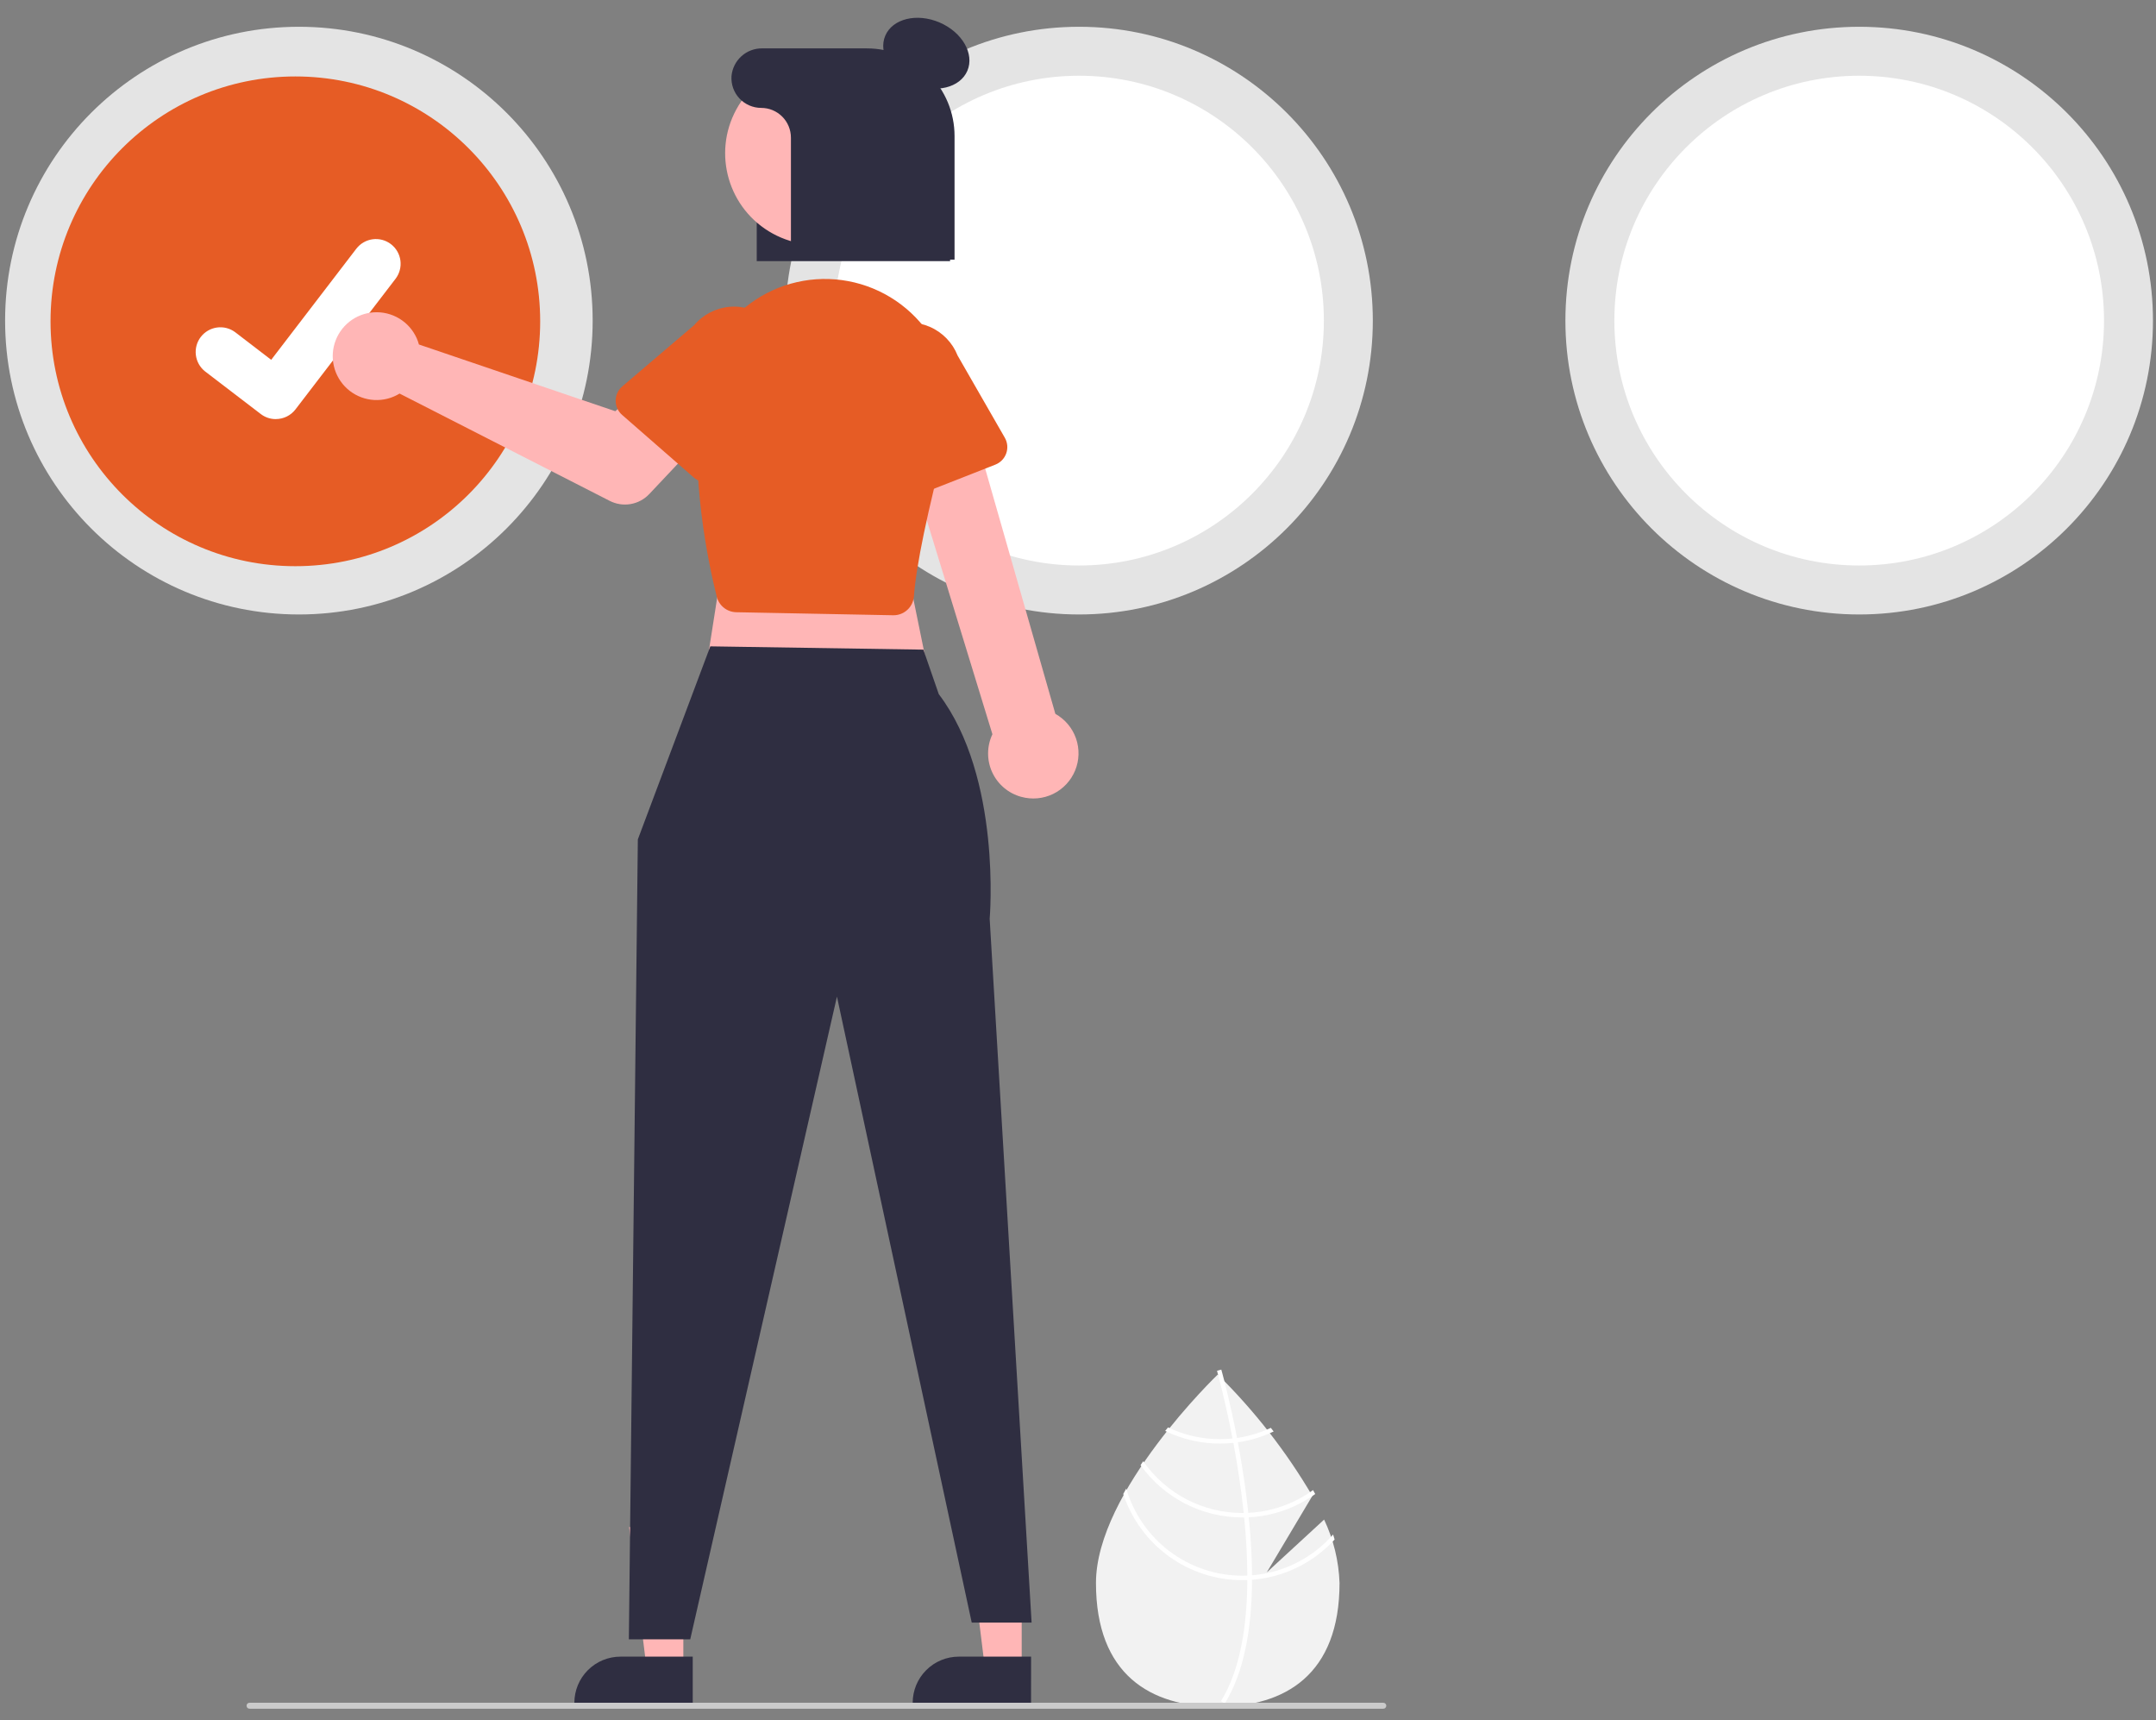 <svg width="173" height="138" viewBox="0 0 173 138" fill="none" xmlns="http://www.w3.org/2000/svg">
<rect x="0" y="0" width="173" height="138" fill="#808080" stroke="none"/>
<path d="M23.982 49.295C37.001 49.295 47.556 38.741 47.556 25.722C47.556 12.703 37.001 2.148 23.982 2.148C10.963 2.148 0.409 12.703 0.409 25.722C0.409 38.741 10.963 49.295 23.982 49.295Z" fill="#E4E4E4"/>
<path d="M23.7 45.422C34.55 45.422 43.345 36.627 43.345 25.778C43.345 14.928 34.55 6.133 23.7 6.133C12.85 6.133 4.055 14.928 4.055 25.778C4.055 36.627 12.85 45.422 23.7 45.422Z" fill="#E65C25"/>
<path d="M22.126 33.622C21.699 33.623 21.283 33.484 20.942 33.228L20.92 33.212L16.457 29.797C16.047 29.474 15.781 29.003 15.717 28.486C15.652 27.968 15.793 27.446 16.11 27.032C16.428 26.619 16.895 26.346 17.412 26.274C17.928 26.203 18.452 26.337 18.87 26.649L21.761 28.866L28.591 19.954C28.75 19.748 28.947 19.574 29.172 19.444C29.398 19.314 29.647 19.229 29.905 19.195C30.163 19.161 30.425 19.178 30.677 19.245C30.928 19.312 31.164 19.429 31.371 19.587C31.788 19.907 32.061 20.38 32.13 20.901C32.198 21.423 32.057 21.95 31.738 22.367L23.706 32.847C23.52 33.088 23.281 33.283 23.007 33.417C22.734 33.551 22.433 33.621 22.128 33.62L22.126 33.622Z" fill="white"/>
<path d="M106.248 121.907L101.649 126.141L105.304 120.008C103.21 116.445 100.658 113.172 97.714 110.271C97.714 110.271 87.942 119.634 87.942 126.991C87.942 134.348 92.317 136.92 97.714 136.92C103.111 136.92 107.486 134.35 107.486 126.991C107.425 125.229 107.004 123.499 106.248 121.907Z" fill="#F2F2F2"/>
<path d="M100.466 126.374V126.737C100.445 130.953 99.734 134.243 98.338 136.56C98.318 136.594 98.297 136.626 98.277 136.66L98.121 136.565L97.972 136.471C99.52 133.97 100.068 130.434 100.087 126.756C100.087 126.637 100.091 126.517 100.087 126.4C100.081 124.843 99.987 123.27 99.834 121.738C99.823 121.619 99.81 121.499 99.798 121.382C99.585 119.364 99.281 117.435 98.969 115.762C98.947 115.643 98.924 115.525 98.897 115.406C98.357 112.572 97.805 110.52 97.68 110.065C97.666 110.009 97.657 109.979 97.655 109.972L97.826 109.923L97.998 109.875C97.998 109.882 98.031 109.985 98.081 110.175C98.273 110.887 98.772 112.817 99.262 115.363C99.284 115.478 99.307 115.597 99.329 115.715C99.583 117.075 99.833 118.594 100.031 120.189C100.081 120.589 100.126 120.984 100.165 121.374C100.18 121.495 100.192 121.615 100.203 121.73C100.372 123.382 100.46 124.93 100.466 126.374Z" fill="white"/>
<path d="M99.269 115.356C99.149 115.373 99.026 115.388 98.902 115.401C98.566 115.436 98.228 115.453 97.889 115.453C96.448 115.455 95.024 115.133 93.723 114.512L93.495 114.796C94.863 115.464 96.366 115.811 97.889 115.809C98.251 115.809 98.612 115.79 98.971 115.752C99.093 115.739 99.215 115.723 99.335 115.705C100.328 115.562 101.294 115.27 102.199 114.838L101.973 114.547C101.116 114.948 100.205 115.221 99.269 115.356Z" fill="white"/>
<path d="M100.172 121.366C100.048 121.373 99.924 121.377 99.8 121.377C99.763 121.377 99.723 121.377 99.685 121.377C98.123 121.377 96.584 120.999 95.199 120.276C93.814 119.552 92.625 118.505 91.733 117.223C91.662 117.329 91.591 117.436 91.519 117.542C92.45 118.839 93.675 119.896 95.095 120.626C96.515 121.355 98.089 121.735 99.685 121.735C99.736 121.735 99.785 121.735 99.836 121.735C99.962 121.735 100.086 121.73 100.209 121.725C102.127 121.627 103.975 120.978 105.534 119.857C105.476 119.751 105.419 119.644 105.36 119.539C103.845 120.64 102.042 121.275 100.172 121.366Z" fill="white"/>
<path d="M100.466 126.375C100.34 126.385 100.214 126.392 100.088 126.398C99.963 126.404 99.819 126.407 99.684 126.407C97.585 126.405 95.543 125.723 93.865 124.463C92.186 123.203 90.96 121.433 90.371 119.418C90.29 119.56 90.21 119.707 90.132 119.853C90.796 121.863 92.076 123.613 93.79 124.854C95.505 126.095 97.567 126.764 99.684 126.767C99.819 126.767 99.954 126.767 100.086 126.757C100.219 126.748 100.34 126.747 100.466 126.737C103.005 126.539 105.373 125.383 107.092 123.503C107.054 123.37 107.011 123.239 106.968 123.106C105.308 125 102.976 126.172 100.466 126.375Z" fill="white"/>
<path d="M86.584 49.295C99.603 49.295 110.157 38.741 110.157 25.722C110.157 12.703 99.603 2.148 86.584 2.148C73.564 2.148 63.01 12.703 63.01 25.722C63.01 38.741 73.564 49.295 86.584 49.295Z" fill="#E4E4E4"/>
<path d="M86.584 45.366C97.433 45.366 106.229 36.571 106.229 25.721C106.229 14.871 97.433 6.076 86.584 6.076C75.734 6.076 66.939 14.871 66.939 25.721C66.939 36.571 75.734 45.366 86.584 45.366Z" fill="white"/>
<path d="M149.184 49.295C162.203 49.295 172.757 38.741 172.757 25.722C172.757 12.703 162.203 2.148 149.184 2.148C136.165 2.148 125.61 12.703 125.61 25.722C125.61 38.741 136.165 49.295 149.184 49.295Z" fill="#E4E4E4"/>
<path d="M149.184 45.366C160.033 45.366 168.829 36.571 168.829 25.721C168.829 14.871 160.033 6.076 149.184 6.076C138.334 6.076 129.539 14.871 129.539 25.721C129.539 36.571 138.334 45.366 149.184 45.366Z" fill="white"/>
<path d="M76.237 20.949H60.721V7.455C60.737 6.619 61.083 5.824 61.684 5.244C62.286 4.663 63.092 4.345 63.928 4.358H69.085C70.948 4.328 72.746 5.037 74.087 6.331C75.427 7.625 76.2 9.397 76.236 11.259L76.237 20.949Z" fill="#2F2E41"/>
<path d="M81.982 133.867H79.036L77.635 122.506H81.982V133.867Z" fill="#FFB6B6"/>
<path d="M82.733 136.722H73.235V136.602C73.235 135.621 73.625 134.68 74.319 133.986C75.012 133.292 75.953 132.902 76.934 132.902H82.736L82.733 136.722Z" fill="#2F2E41"/>
<path d="M54.832 133.867H51.886L50.485 122.506H54.833L54.832 133.867Z" fill="#FFB6B6"/>
<path d="M55.586 136.722H46.088V136.602C46.088 135.621 46.478 134.68 47.172 133.986C47.865 133.292 48.806 132.902 49.788 132.902H55.586V136.722Z" fill="#2F2E41"/>
<path d="M58.388 42.592L56.467 54.845L74.727 55.086L72.324 43.313L58.388 42.592Z" fill="#FFB6B6"/>
<path d="M56.996 51.853L51.181 67.339L50.46 131.513H55.385L67.158 79.953L77.972 130.168H82.777L79.413 73.707C79.413 73.707 80.405 62.374 75.329 55.687L74.093 52.117L56.996 51.853Z" fill="#2F2E41"/>
<path d="M81.942 63.925C81.434 63.787 80.962 63.538 80.56 63.198C80.158 62.857 79.836 62.433 79.615 61.954C79.395 61.475 79.283 60.954 79.286 60.427C79.289 59.9 79.407 59.38 79.633 58.904L71.865 33.576L77.579 32.443L84.683 57.268C85.458 57.7 86.047 58.402 86.34 59.239C86.632 60.077 86.607 60.993 86.269 61.813C85.931 62.634 85.304 63.302 84.507 63.691C83.709 64.08 82.797 64.163 81.942 63.924V63.925Z" fill="#FFB6B6"/>
<path d="M71.662 49.358L59.075 49.115C58.715 49.107 58.368 48.982 58.087 48.758C57.805 48.534 57.604 48.224 57.516 47.876C56.841 45.204 55.356 38.241 56.144 31.306C56.308 29.929 56.753 28.6 57.452 27.402C58.151 26.203 59.088 25.162 60.206 24.341C61.325 23.52 62.6 22.938 63.952 22.631C65.305 22.323 66.706 22.297 68.069 22.554C69.433 22.811 70.728 23.345 71.876 24.123C73.025 24.902 74.001 25.908 74.743 27.079C75.487 28.25 75.981 29.562 76.196 30.932C76.411 32.303 76.342 33.702 75.994 35.045C74.409 41.062 73.514 45.367 73.334 47.839C73.307 48.197 73.164 48.536 72.926 48.804C72.689 49.073 72.37 49.257 72.018 49.327C71.913 49.348 71.807 49.358 71.701 49.358H71.662Z" fill="#E65C25"/>
<path d="M71.516 39.991C71.324 39.89 71.156 39.749 71.024 39.577C70.891 39.405 70.797 39.206 70.749 38.995L69.041 31.611C68.632 30.577 68.65 29.423 69.091 28.402C69.533 27.381 70.362 26.577 71.397 26.168C72.431 25.758 73.585 25.776 74.606 26.218C75.627 26.66 76.431 27.489 76.84 28.523L80.627 35.115C80.735 35.303 80.802 35.513 80.822 35.729C80.841 35.945 80.815 36.163 80.743 36.367C80.671 36.572 80.556 36.759 80.405 36.915C80.255 37.071 80.072 37.193 79.87 37.273L72.773 40.061C72.571 40.14 72.354 40.175 72.137 40.163C71.92 40.151 71.708 40.092 71.516 39.991Z" fill="#E65C25"/>
<path d="M77.623 5.677C78.206 4.313 77.204 2.577 75.385 1.8C73.566 1.023 71.619 1.499 71.036 2.863C70.453 4.228 71.455 5.964 73.274 6.741C75.093 7.518 77.04 7.042 77.623 5.677Z" fill="#2F2E41"/>
<path d="M71.98 15.818C73.926 12.258 72.618 7.794 69.058 5.848C65.498 3.902 61.034 5.21 59.088 8.771C57.142 12.331 58.45 16.794 62.01 18.741C65.57 20.687 70.034 19.378 71.98 15.818Z" fill="#FFB6B6"/>
<path d="M69.563 3.881H61.16C60.544 3.873 59.948 4.098 59.491 4.512C59.034 4.925 58.75 5.496 58.696 6.109C58.675 6.436 58.72 6.763 58.83 7.071C58.94 7.378 59.112 7.66 59.335 7.899C59.558 8.138 59.828 8.328 60.128 8.458C60.428 8.588 60.751 8.656 61.078 8.656C61.392 8.656 61.702 8.717 61.992 8.837C62.281 8.957 62.544 9.133 62.766 9.355C62.988 9.576 63.163 9.84 63.283 10.129C63.403 10.419 63.465 10.729 63.465 11.043V20.829H76.594V10.913C76.594 9.048 75.853 7.26 74.535 5.941C73.216 4.623 71.428 3.882 69.563 3.882V3.881Z" fill="#2F2E41"/>
<path d="M110.985 137.079H20.037C20.005 137.081 19.972 137.076 19.942 137.065C19.911 137.054 19.883 137.037 19.86 137.014C19.836 136.992 19.817 136.965 19.805 136.935C19.792 136.905 19.785 136.873 19.785 136.841C19.785 136.808 19.792 136.776 19.805 136.746C19.817 136.716 19.836 136.689 19.86 136.667C19.883 136.645 19.911 136.627 19.942 136.616C19.972 136.605 20.005 136.6 20.037 136.602H110.985C111.018 136.6 111.05 136.605 111.08 136.616C111.111 136.627 111.139 136.645 111.162 136.667C111.186 136.689 111.205 136.716 111.218 136.746C111.231 136.776 111.237 136.808 111.237 136.841C111.237 136.873 111.231 136.905 111.218 136.935C111.205 136.965 111.186 136.992 111.162 137.014C111.139 137.037 111.111 137.054 111.08 137.065C111.05 137.076 111.018 137.081 110.985 137.079Z" fill="#CACACA"/>
<path d="M33.428 27.112C33.504 27.282 33.566 27.457 33.614 27.636L49.372 32.99L52.416 30.331L57.031 34.401L52.099 39.633C51.701 40.056 51.176 40.338 50.603 40.437C50.031 40.536 49.442 40.446 48.925 40.182L32.063 31.573C31.453 31.948 30.744 32.127 30.03 32.089C29.316 32.05 28.63 31.794 28.064 31.357C27.499 30.919 27.08 30.319 26.863 29.637C26.647 28.955 26.643 28.224 26.853 27.54C27.062 26.856 27.475 26.252 28.036 25.808C28.597 25.364 29.28 25.102 29.994 25.056C30.708 25.01 31.419 25.183 32.032 25.55C32.646 25.918 33.133 26.464 33.428 27.116V27.112Z" fill="#FFB6B6"/>
<path d="M49.402 32.137C49.403 31.92 49.452 31.706 49.543 31.51C49.635 31.313 49.768 31.139 49.933 30.998L55.702 26.084C56.06 25.66 56.5 25.311 56.994 25.058C57.488 24.805 58.028 24.653 58.582 24.61C59.136 24.567 59.692 24.635 60.22 24.809C60.747 24.983 61.235 25.261 61.654 25.625C62.073 25.989 62.416 26.433 62.663 26.93C62.909 27.428 63.054 27.97 63.09 28.524C63.125 29.078 63.05 29.634 62.868 30.159C62.687 30.684 62.404 31.168 62.034 31.582L57.926 37.98C57.809 38.163 57.654 38.318 57.471 38.435C57.288 38.552 57.083 38.629 56.868 38.659C56.653 38.69 56.434 38.674 56.226 38.612C56.018 38.55 55.825 38.444 55.662 38.301L49.918 33.285C49.755 33.142 49.624 32.966 49.535 32.767C49.446 32.569 49.4 32.354 49.402 32.137Z" fill="#E65C25"/>
</svg>
